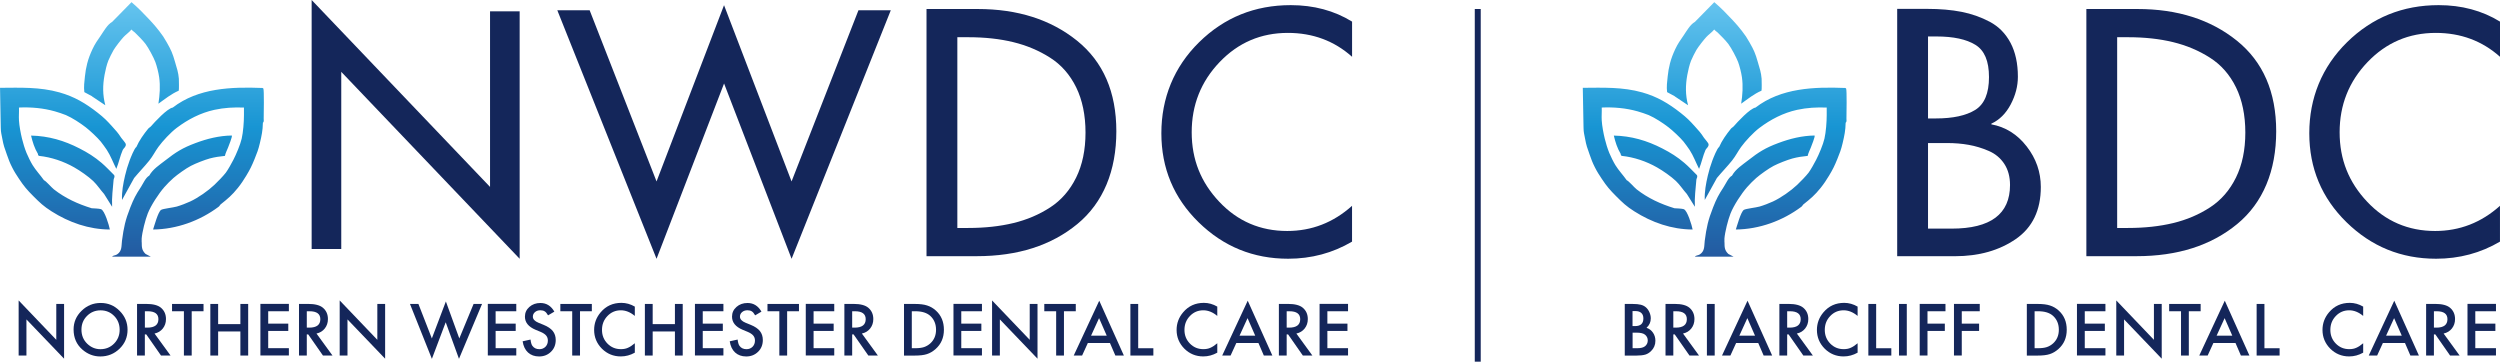 <?xml version="1.0" encoding="UTF-8"?>
<svg id="Layer_2" data-name="Layer 2" xmlns="http://www.w3.org/2000/svg" xmlns:xlink="http://www.w3.org/1999/xlink" viewBox="0 0 763.05 110.39">
  <defs>
    <style>
      .cls-1 {
        fill: url(#linear-gradient-2);
      }

      .cls-2 {
        stroke: #14265a;
        stroke-miterlimit: 10;
        stroke-width: 1.82px;
      }

      .cls-3 {
        fill: #14265a;
      }

      .cls-4 {
        fill: url(#linear-gradient);
      }

      .cls-5 {
        fill: #14265a;
      }
    </style>
    <linearGradient id="linear-gradient" x1="40.27" y1="78.37" x2="40.27" y2=".68" gradientUnits="userSpaceOnUse">
      <stop offset="0" stop-color="#245aa0"/>
      <stop offset=".51" stop-color="#1895d3"/>
      <stop offset="1" stop-color="#65c4ef"/>
    </linearGradient>
    <linearGradient id="linear-gradient-2" x1="523.36" x2="523.36" y2=".68" xlink:href="#linear-gradient"/>
  </defs>
  <g id="Layer_1-2" data-name="Layer 1">
    <g>
      <path class="cls-4" d="M80.48,36.17c0,.39.15,1.03-.24,1.27-.05,2.43-.38,3.93-.92,6.24-.47,1.99-.87,3.03-1.62,4.86-.84,2.06-1.38,3.18-2.54,5.09-.83,1.36-1.53,2.44-2.54,3.7-1.81,2.26-3.13,3.35-5.32,5.09-.15.12-.29.48-.58.69-5.71,4.28-12.82,6.87-20,6.94.39-1.14,1.52-5.4,2.45-5.99.59-.37,3.69-.7,4.77-1.01,1.2-.34,2.97-1.02,4.11-1.55,2.45-1.14,5.43-3.23,7.4-5.09.95-.9,2.71-2.7,3.47-3.7.65-.86,1.77-2.88,2.31-3.93.86-1.65,2.14-4.7,2.54-6.47.46-2.01.69-5.1.69-7.17,0-.77,0-1.54,0-2.31-3.08-.12-6.01.04-9.02.69-4.25.93-8.11,2.94-11.56,5.55-1.77,1.34-4.23,3.96-5.55,5.78-1,1.37-1.61,2.71-2.77,4.16-1.46,1.82-3.13,3.52-4.62,5.32l-3.7,6.7c-.11-2.51.36-4.98.92-7.4.38-1.61.81-3.07,1.39-4.62.32-.85,1.47-3.8,2.08-4.16.82-1.92,2.25-3.92,3.58-5.55.25-.31.63-.48.81-.69,1.2-1.38,5.02-5.52,6.71-5.78,7.78-6,17.9-6.35,27.37-5.98.12.03.21.09.28.18.26.38.12,7.96.1,9.15ZM30.83,63.84c-.63-.19-2.11-.24-2.84-.28-4.21-1.29-8.09-3.06-11.56-5.78-.72-.56-2.38-2.54-3.01-2.77-1.1-1.56-2.47-3-3.47-4.62-.59-.96-1.42-2.65-1.85-3.7-.55-1.35-1.05-2.97-1.39-4.39-.41-1.7-.81-3.82-.92-5.55-.08-1.3.06-2.63,0-3.93,3.7-.16,7.4.16,10.97,1.17.87.25,2.58.8,3.37,1.14,1.96.86,4.31,2.39,6.01,3.7,1.33,1.03,3.56,3.11,4.62,4.39.43.53,1.47,1.96,1.85,2.54,1.16,1.78,1.93,3.89,2.89,5.78.77-1.86,1.16-3.94,1.97-5.78.21-.48,1.02-.91.93-1.73-.05-.45-1.12-1.54-1.4-1.97-1.06-1.64-1.53-2.08-2.77-3.47-1.54-1.72-2.49-2.67-4.39-4.16-3.67-2.88-7.13-4.94-11.69-6.23-6-1.69-11.96-1.44-18.14-1.4l.21,11.33c0,.39.02.73.02.93.01,1.38.24,1.99.46,3.24.38,2.11.69,2.91,1.39,4.86.55,1.55.84,2.39,1.62,3.93.69,1.37,1.27,2.24,2.08,3.47,1.54,2.33,2.5,3.42,4.39,5.32,1.97,1.97,3.12,3.08,5.55,4.62,5.34,3.4,11.4,5.53,17.8,5.55-.22-1.22-1.6-5.86-2.7-6.2ZM34.69,54.78c.03-.34.5-.88.11-1.38-1.26-1.24-2.47-2.56-3.81-3.7-2.15-1.83-4.21-3.11-6.71-4.39-4.7-2.42-9.46-3.81-14.8-3.93.45,1.93,1.05,3.85,2.08,5.55.1.16-.08.49.38.65,3.75.4,7.46,1.66,10.72,3.51,1.81,1.02,4.34,2.79,5.78,4.16,1.24,1.18,2.18,2.69,3.33,3.95l2.45,3.91c-.15-2.8.24-5.54.46-8.32ZM43.24,73.97c0-.38-.03-.78,0-1.16.15-1.98,1.11-5.76,1.85-7.63.99-2.5,3.31-6.05,5.09-8.09.73-.84,1.94-2.05,2.77-2.77,1.28-1.11,3.83-2.93,5.32-3.7,1.42-.74,4.19-1.83,5.73-2.25,1.5-.41,3.1-.64,4.65-.79.18-.88.62-1.68.95-2.52.2-.51,1.39-3.46,1.16-3.7-3.84.05-7.53.97-11.1,2.31-3.97,1.48-5.96,2.75-9.25,5.32-1.75,1.37-3.75,2.62-4.86,4.62-1.1.59-1.89,2.48-2.54,3.47-1.6,2.45-2.17,3.54-3.24,6.24-1.5,3.8-2.01,6.09-2.54,10.17-.2,1.52.09,3.11-1.5,4.16-.53.35-1.22.26-1.5.69,2.93,0,5.86.02,8.79,0,1,0,2.01,0,3.01,0l-1.6-.83c-1.17-1.14-1.16-2.04-1.17-3.57ZM28.05,29.39l4.09,2.73c-.83-3.18-.81-6.04-.23-9.25.24-1.33.66-3.15,1.16-4.39.3-.74,1.21-2.56,1.62-3.24.63-1.04,2.17-3.01,3.01-3.93.69-.76,1.76-1.47,2.43-2.31.28.38.72.63,1.04.92.86.8,2.56,2.57,3.24,3.47.91,1.21,2.48,4.13,3.01,5.55.46,1.23.98,3.33,1.16,4.62.38,2.7.19,5.41-.23,8.09,1.99-1.42,3.93-3,6.2-3.97.11-.17.07-3.15.04-3.66-.14-1.89-.65-3.33-1.16-5.09-.77-2.71-1.19-3.63-2.54-6.01-.85-1.5-1.26-2.11-2.31-3.47-.93-1.21-1.73-2.12-2.77-3.24-1.8-1.93-3.64-3.83-5.67-5.55l-5.9,6.01c-1.47.82-2.56,2.83-3.47,4.16-1.01,1.47-1.76,2.49-2.54,4.16-.68,1.45-1.22,2.83-1.62,4.39-.34,1.32-.55,2.57-.69,3.93-.17,1.59-.39,3.19-.18,4.81l2.33,1.25Z"/>
      <path class="cls-3" d="M579.06,78.19V2.71h9.21c3.87,0,7.34.3,10.41.9,3.07.6,5.96,1.62,8.66,3.05,2.7,1.44,4.8,3.57,6.31,6.41,1.5,2.84,2.25,6.29,2.25,10.36,0,2.87-.74,5.69-2.2,8.46-1.47,2.77-3.44,4.72-5.91,5.86v.2c4.34.8,7.94,3.05,10.81,6.76,2.87,3.7,4.3,7.83,4.3,12.36,0,7.07-2.54,12.36-7.61,15.87-5.07,3.5-11.28,5.26-18.62,5.26h-17.62ZM588.47,11.12v25.03h2.4c5.21,0,9.21-.87,12.01-2.6,2.8-1.74,4.2-5.07,4.2-10.01s-1.39-8.16-4.15-9.86c-2.77-1.7-6.72-2.55-11.86-2.55h-2.6ZM588.47,43.65v26.13h7.21c11.88,0,17.82-4.44,17.82-13.31,0-2.54-.59-4.69-1.75-6.46-1.17-1.77-2.75-3.09-4.76-3.95-2-.87-4.04-1.48-6.11-1.85-2.07-.37-4.27-.55-6.61-.55h-5.81Z"/>
      <path class="cls-3" d="M636.8,78.19V2.75h15.61c12.21,0,22.31,3.22,30.32,9.66,8,6.44,12.01,15.66,12.01,27.66s-3.97,21.78-11.91,28.31c-7.94,6.54-18.18,9.81-30.72,9.81h-15.31ZM646.2,11.35v58.23h3.3c5.07,0,9.67-.5,13.81-1.5,4.13-1,7.89-2.6,11.26-4.8,3.37-2.2,6-5.24,7.9-9.1,1.9-3.87,2.85-8.44,2.85-13.71s-.95-9.94-2.85-13.81c-1.9-3.87-4.55-6.89-7.95-9.05-3.4-2.17-7.15-3.75-11.26-4.75-4.1-1-8.69-1.5-13.76-1.5h-3.3Z"/>
      <g>
        <path class="cls-3" d="M5.69,108.52v-16.82l11.49,12.02v-10.95h2.38v16.71l-11.49-11.99v11.03h-2.38Z"/>
        <path class="cls-3" d="M22.46,100.57c0-2.22.81-4.12,2.44-5.71,1.62-1.59,3.56-2.39,5.84-2.39s4.17.8,5.77,2.41c1.61,1.6,2.42,3.53,2.42,5.78s-.81,4.19-2.43,5.76c-1.63,1.58-3.59,2.38-5.89,2.38-2.03,0-3.86-.7-5.48-2.11-1.78-1.56-2.67-3.6-2.67-6.12ZM24.86,100.6c0,1.74.59,3.17,1.75,4.3,1.16,1.12,2.51,1.68,4.03,1.68,1.65,0,3.05-.57,4.18-1.71,1.14-1.16,1.7-2.56,1.7-4.22s-.56-3.09-1.68-4.22c-1.12-1.14-2.5-1.71-4.14-1.71s-3.02.57-4.15,1.71c-1.13,1.13-1.69,2.52-1.69,4.18Z"/>
        <path class="cls-3" d="M47.17,101.8l4.88,6.71h-2.91l-4.5-6.45h-.43v6.45h-2.38v-15.75h2.79c2.08,0,3.58.39,4.51,1.17,1.02.87,1.53,2.02,1.53,3.45,0,1.12-.32,2.07-.96,2.88-.64.8-1.48,1.32-2.53,1.54ZM44.22,100h.75c2.25,0,3.38-.86,3.38-2.58,0-1.61-1.1-2.42-3.28-2.42h-.85v5Z"/>
        <path class="cls-3" d="M58.51,95v13.52h-2.38v-13.52h-3.62v-2.23h9.61v2.23h-3.61Z"/>
        <path class="cls-3" d="M66.58,98.93h6.79v-6.16h2.38v15.75h-2.38v-7.35h-6.79v7.35h-2.38v-15.75h2.38v6.16Z"/>
        <path class="cls-3" d="M88.17,95h-6.31v3.78h6.13v2.23h-6.13v5.26h6.31v2.23h-8.69v-15.75h8.69v2.23Z"/>
        <path class="cls-3" d="M96.6,101.8l4.88,6.71h-2.91l-4.5-6.45h-.43v6.45h-2.38v-15.75h2.79c2.08,0,3.58.39,4.51,1.17,1.02.87,1.53,2.02,1.53,3.45,0,1.12-.32,2.07-.96,2.88-.64.8-1.48,1.32-2.53,1.54ZM93.64,100h.75c2.25,0,3.38-.86,3.38-2.58,0-1.61-1.1-2.42-3.28-2.42h-.85v5Z"/>
        <path class="cls-3" d="M103.68,108.52v-16.82l11.49,12.02v-10.95h2.38v16.71l-11.49-11.99v11.03h-2.38Z"/>
        <path class="cls-3" d="M127.71,92.77l4.1,10.53,4.28-11.29,4.1,11.29,4.36-10.53h2.58l-7.04,16.75-4.05-11.16-4.22,11.17-6.69-16.76h2.58Z"/>
        <path class="cls-3" d="M157.58,95h-6.31v3.78h6.13v2.23h-6.13v5.26h6.31v2.23h-8.69v-15.75h8.69v2.23Z"/>
        <path class="cls-3" d="M169.21,95.11l-1.93,1.14c-.36-.63-.7-1.03-1.03-1.22-.34-.22-.78-.33-1.32-.33-.66,0-1.21.19-1.64.56-.44.37-.65.83-.65,1.39,0,.77.57,1.39,1.71,1.86l1.57.64c1.28.52,2.21,1.15,2.81,1.89.59.75.89,1.66.89,2.74,0,1.45-.48,2.65-1.45,3.59-.97.95-2.18,1.43-3.62,1.43-1.37,0-2.5-.4-3.39-1.21-.88-.81-1.42-1.95-1.64-3.42l2.41-.53c.11.93.3,1.56.57,1.92.49.68,1.2,1.02,2.14,1.02.74,0,1.36-.25,1.85-.74.49-.5.73-1.13.73-1.89,0-.31-.04-.59-.13-.84-.09-.25-.22-.49-.4-.7-.18-.21-.41-.42-.7-.6-.29-.19-.63-.37-1.02-.53l-1.52-.63c-2.16-.91-3.23-2.24-3.23-4,0-1.18.45-2.17,1.36-2.97.9-.8,2.03-1.2,3.38-1.2,1.82,0,3.23.88,4.25,2.65Z"/>
        <path class="cls-3" d="M177.03,95v13.52h-2.38v-13.52h-3.62v-2.23h9.61v2.23h-3.61Z"/>
        <path class="cls-3" d="M193.76,93.61v2.82c-1.37-1.15-2.8-1.72-4.26-1.72-1.62,0-2.98.58-4.09,1.74-1.12,1.16-1.67,2.57-1.67,4.24s.56,3.05,1.67,4.18c1.12,1.14,2.48,1.7,4.1,1.7.84,0,1.55-.14,2.13-.41.33-.14.66-.32,1.01-.55.35-.23.72-.51,1.11-.84v2.87c-1.36.77-2.79,1.15-4.28,1.15-2.25,0-4.17-.79-5.76-2.36-1.58-1.59-2.38-3.5-2.38-5.73,0-2.01.66-3.8,1.99-5.37,1.63-1.93,3.74-2.89,6.34-2.89,1.41,0,2.78.38,4.1,1.15Z"/>
        <path class="cls-3" d="M199.21,98.93h6.79v-6.16h2.38v15.75h-2.38v-7.35h-6.79v7.35h-2.38v-15.75h2.38v6.16Z"/>
        <path class="cls-3" d="M220.8,95h-6.31v3.78h6.13v2.23h-6.13v5.26h6.31v2.23h-8.69v-15.75h8.69v2.23Z"/>
        <path class="cls-3" d="M232.42,95.11l-1.93,1.14c-.36-.63-.7-1.03-1.03-1.22-.34-.22-.78-.33-1.32-.33-.66,0-1.21.19-1.64.56-.44.37-.65.83-.65,1.39,0,.77.57,1.39,1.71,1.86l1.57.64c1.28.52,2.21,1.15,2.81,1.89.59.75.89,1.66.89,2.74,0,1.45-.48,2.65-1.45,3.59-.97.95-2.18,1.43-3.62,1.43-1.37,0-2.5-.4-3.39-1.21-.88-.81-1.42-1.95-1.64-3.42l2.41-.53c.11.93.3,1.56.57,1.92.49.68,1.2,1.02,2.14,1.02.74,0,1.36-.25,1.85-.74.49-.5.73-1.13.73-1.89,0-.31-.04-.59-.13-.84-.09-.25-.22-.49-.4-.7-.18-.21-.41-.42-.7-.6-.29-.19-.63-.37-1.02-.53l-1.52-.63c-2.16-.91-3.23-2.24-3.23-4,0-1.18.45-2.17,1.36-2.97.9-.8,2.03-1.2,3.38-1.2,1.82,0,3.23.88,4.25,2.65Z"/>
        <path class="cls-3" d="M240.25,95v13.52h-2.38v-13.52h-3.62v-2.23h9.61v2.23h-3.61Z"/>
        <path class="cls-3" d="M254.63,95h-6.31v3.78h6.13v2.23h-6.13v5.26h6.31v2.23h-8.69v-15.75h8.69v2.23Z"/>
        <path class="cls-3" d="M263.06,101.8l4.88,6.71h-2.91l-4.5-6.45h-.43v6.45h-2.38v-15.75h2.79c2.08,0,3.58.39,4.51,1.17,1.02.87,1.53,2.02,1.53,3.45,0,1.12-.32,2.07-.96,2.88-.64.8-1.48,1.32-2.53,1.54ZM260.1,100h.75c2.25,0,3.38-.86,3.38-2.58,0-1.61-1.1-2.42-3.28-2.42h-.85v5Z"/>
        <path class="cls-3" d="M275.92,108.52v-15.75h3.31c1.58,0,2.84.16,3.75.47.99.31,1.88.83,2.68,1.56,1.63,1.48,2.44,3.43,2.44,5.85s-.85,4.38-2.54,5.88c-.85.75-1.74,1.27-2.67,1.56-.87.29-2.11.44-3.7.44h-3.26ZM278.3,106.28h1.07c1.07,0,1.96-.11,2.66-.34.71-.24,1.35-.62,1.92-1.13,1.17-1.07,1.75-2.46,1.75-4.17s-.58-3.13-1.73-4.2c-1.04-.96-2.57-1.44-4.6-1.44h-1.07v11.28Z"/>
        <path class="cls-3" d="M299.71,95h-6.31v3.78h6.13v2.23h-6.13v5.26h6.31v2.23h-8.69v-15.75h8.69v2.23Z"/>
        <path class="cls-3" d="M302.8,108.52v-16.82l11.49,12.02v-10.95h2.38v16.71l-11.49-11.99v11.03h-2.38Z"/>
        <path class="cls-3" d="M324.74,95v13.52h-2.38v-13.52h-3.62v-2.23h9.61v2.23h-3.61Z"/>
        <path class="cls-3" d="M338.77,104.69h-6.74l-1.75,3.83h-2.56l7.79-16.74,7.52,16.74h-2.6l-1.65-3.83ZM337.8,102.46l-2.34-5.36-2.45,5.36h4.78Z"/>
        <path class="cls-3" d="M347.4,92.77v13.52h4.63v2.23h-7.01v-15.75h2.38Z"/>
        <path class="cls-3" d="M371.54,93.61v2.82c-1.37-1.15-2.8-1.72-4.26-1.72-1.62,0-2.98.58-4.09,1.74-1.12,1.16-1.67,2.57-1.67,4.24s.56,3.05,1.67,4.18c1.12,1.14,2.48,1.7,4.1,1.7.84,0,1.55-.14,2.13-.41.33-.14.66-.32,1.01-.55.35-.23.72-.51,1.11-.84v2.87c-1.36.77-2.79,1.15-4.28,1.15-2.25,0-4.17-.79-5.76-2.36-1.58-1.59-2.38-3.5-2.38-5.73,0-2.01.66-3.8,1.99-5.37,1.63-1.93,3.74-2.89,6.34-2.89,1.41,0,2.78.38,4.1,1.15Z"/>
        <path class="cls-3" d="M384.09,104.69h-6.74l-1.75,3.83h-2.56l7.79-16.74,7.52,16.74h-2.6l-1.65-3.83ZM383.12,102.46l-2.34-5.36-2.45,5.36h4.78Z"/>
        <path class="cls-3" d="M395.68,101.8l4.88,6.71h-2.91l-4.5-6.45h-.43v6.45h-2.38v-15.75h2.79c2.08,0,3.58.39,4.51,1.17,1.02.87,1.53,2.02,1.53,3.45,0,1.12-.32,2.07-.96,2.88-.64.8-1.48,1.32-2.53,1.54ZM392.72,100h.75c2.25,0,3.38-.86,3.38-2.58,0-1.61-1.1-2.42-3.28-2.42h-.85v5Z"/>
        <path class="cls-3" d="M411.45,95h-6.31v3.78h6.13v2.23h-6.13v5.26h6.31v2.23h-8.69v-15.75h8.69v2.23Z"/>
      </g>
      <g>
        <path class="cls-3" d="M495.91,108.52v-15.75h2.37c1.05,0,1.89.08,2.52.24.63.16,1.17.44,1.6.83.44.4.79.9,1.05,1.5.27.61.4,1.22.4,1.84,0,1.13-.43,2.08-1.3,2.87.84.29,1.5.79,1.98,1.5.49.71.73,1.53.73,2.47,0,1.23-.44,2.27-1.31,3.12-.52.52-1.11.89-1.76,1.09-.71.2-1.61.3-2.68.3h-3.6ZM498.29,99.53h.74c.88,0,1.53-.2,1.94-.59.41-.39.62-.97.62-1.73s-.21-1.3-.63-1.69-1.03-.58-1.84-.58h-.84v4.58ZM498.29,106.28h1.47c1.07,0,1.86-.21,2.37-.63.53-.46.8-1.03.8-1.73s-.26-1.25-.77-1.71c-.5-.46-1.38-.68-2.66-.68h-1.2v4.76Z"/>
        <path class="cls-3" d="M513.69,101.8l4.88,6.71h-2.91l-4.5-6.45h-.43v6.45h-2.38v-15.75h2.79c2.08,0,3.58.39,4.51,1.17,1.02.87,1.53,2.02,1.53,3.45,0,1.12-.32,2.07-.96,2.88-.64.8-1.48,1.32-2.53,1.54ZM510.73,100h.75c2.25,0,3.38-.86,3.38-2.58,0-1.61-1.1-2.42-3.28-2.42h-.85v5Z"/>
        <path class="cls-3" d="M523.36,92.77v15.75h-2.38v-15.75h2.38Z"/>
        <path class="cls-3" d="M536.64,104.69h-6.74l-1.75,3.83h-2.56l7.79-16.74,7.52,16.74h-2.6l-1.65-3.83ZM535.67,102.46l-2.34-5.36-2.45,5.36h4.78Z"/>
        <path class="cls-3" d="M548.44,101.8l4.88,6.71h-2.91l-4.5-6.45h-.43v6.45h-2.38v-15.75h2.79c2.08,0,3.58.39,4.51,1.17,1.02.87,1.53,2.02,1.53,3.45,0,1.12-.32,2.07-.96,2.88-.64.8-1.48,1.32-2.53,1.54ZM545.48,100h.75c2.25,0,3.38-.86,3.38-2.58,0-1.61-1.1-2.42-3.28-2.42h-.85v5Z"/>
        <path class="cls-3" d="M566.98,93.61v2.82c-1.37-1.15-2.8-1.72-4.26-1.72-1.62,0-2.98.58-4.09,1.74-1.12,1.16-1.67,2.57-1.67,4.24s.56,3.05,1.67,4.18c1.12,1.14,2.48,1.7,4.1,1.7.84,0,1.55-.14,2.13-.41.33-.14.66-.32,1.01-.55.35-.23.72-.51,1.11-.84v2.87c-1.36.77-2.79,1.15-4.28,1.15-2.25,0-4.17-.79-5.76-2.36-1.58-1.59-2.38-3.5-2.38-5.73,0-2.01.66-3.8,1.99-5.37,1.63-1.93,3.74-2.89,6.34-2.89,1.41,0,2.78.38,4.1,1.15Z"/>
        <path class="cls-3" d="M572.64,92.77v13.52h4.63v2.23h-7.01v-15.75h2.38Z"/>
        <path class="cls-3" d="M581.99,92.77v15.75h-2.38v-15.75h2.38Z"/>
        <path class="cls-3" d="M593.8,95h-5.49v3.78h5.29v2.23h-5.29v7.5h-2.38v-15.75h7.87v2.23Z"/>
        <path class="cls-3" d="M604.26,95h-5.49v3.78h5.29v2.23h-5.29v7.5h-2.38v-15.75h7.87v2.23Z"/>
        <path class="cls-3" d="M618.63,108.52v-15.75h3.31c1.58,0,2.84.16,3.75.47.99.31,1.88.83,2.68,1.56,1.63,1.48,2.44,3.43,2.44,5.85s-.85,4.38-2.54,5.88c-.85.75-1.74,1.27-2.67,1.56-.87.29-2.11.44-3.7.44h-3.26ZM621,106.28h1.07c1.07,0,1.96-.11,2.66-.34.71-.24,1.35-.62,1.92-1.13,1.17-1.07,1.75-2.46,1.75-4.17s-.58-3.13-1.73-4.2c-1.04-.96-2.57-1.44-4.6-1.44h-1.07v11.28Z"/>
        <path class="cls-3" d="M642.62,95h-6.31v3.78h6.13v2.23h-6.13v5.26h6.31v2.23h-8.69v-15.75h8.69v2.23Z"/>
        <path class="cls-3" d="M645.93,108.52v-16.82l11.49,12.02v-10.95h2.38v16.71l-11.49-11.99v11.03h-2.38Z"/>
        <path class="cls-3" d="M668.07,95v13.52h-2.38v-13.52h-3.62v-2.23h9.61v2.23h-3.61Z"/>
        <path class="cls-3" d="M682.31,104.69h-6.74l-1.75,3.83h-2.56l7.79-16.74,7.52,16.74h-2.6l-1.65-3.83ZM681.34,102.46l-2.34-5.36-2.45,5.36h4.78Z"/>
        <path class="cls-3" d="M691.15,92.77v13.52h4.63v2.23h-7.01v-15.75h2.38Z"/>
        <path class="cls-3" d="M721.29,93.61v2.82c-1.37-1.15-2.8-1.72-4.26-1.72-1.62,0-2.98.58-4.09,1.74-1.12,1.16-1.67,2.57-1.67,4.24s.56,3.05,1.67,4.18c1.12,1.14,2.48,1.7,4.1,1.7.84,0,1.55-.14,2.13-.41.33-.14.66-.32,1.01-.55.35-.23.72-.51,1.11-.84v2.87c-1.36.77-2.79,1.15-4.28,1.15-2.25,0-4.17-.79-5.76-2.36-1.58-1.59-2.38-3.5-2.38-5.73,0-2.01.66-3.8,1.99-5.37,1.63-1.93,3.74-2.89,6.34-2.89,1.41,0,2.78.38,4.1,1.15Z"/>
        <path class="cls-3" d="M734.04,104.69h-6.74l-1.75,3.83h-2.56l7.79-16.74,7.52,16.74h-2.6l-1.65-3.83ZM733.07,102.46l-2.34-5.36-2.45,5.36h4.78Z"/>
        <path class="cls-3" d="M745.84,101.8l4.88,6.71h-2.91l-4.5-6.45h-.43v6.45h-2.38v-15.75h2.79c2.08,0,3.58.39,4.51,1.17,1.02.87,1.53,2.02,1.53,3.45,0,1.12-.32,2.07-.96,2.88-.64.8-1.48,1.32-2.53,1.54ZM742.88,100h.75c2.25,0,3.38-.86,3.38-2.58,0-1.61-1.1-2.42-3.28-2.42h-.85v5Z"/>
        <path class="cls-3" d="M761.82,95h-6.31v3.78h6.13v2.23h-6.13v5.26h6.31v2.23h-8.69v-15.75h8.69v2.23Z"/>
      </g>
      <path class="cls-5" d="M95.12,76V0l54.45,57.05V3.46h9.04v75.52l-54.45-57.05v54.07h-9.04Z"/>
      <path class="cls-3" d="M179.97,3.13l20.42,52.25L220.99,1.58l20.61,53.8,20.42-52.25h9.87l-30.28,75.86-20.61-53.51-20.61,53.51L170.1,3.13h9.87Z"/>
      <path class="cls-3" d="M763.05,6.6v10.73c-5.45-4.86-11.98-7.29-19.6-7.29-8.21,0-15.15,2.97-20.83,8.91-5.68,5.94-8.52,13.08-8.52,21.42s2.81,15.28,8.42,21.22c5.61,5.94,12.52,8.91,20.73,8.91,7.48,0,14.08-2.56,19.79-7.68v10.93c-5.91,3.48-12.41,5.22-19.5,5.22-10.64,0-19.75-3.71-27.33-11.13-7.58-7.42-11.37-16.48-11.37-27.18s3.84-20.22,11.52-27.77c7.68-7.55,17-11.32,27.97-11.32,7.02,0,13.26,1.67,18.71,5.02Z"/>
      <path class="cls-3" d="M282.79,78.19V2.75h15.61c12.21,0,22.31,3.22,30.32,9.66,8,6.44,12.01,15.66,12.01,27.66s-3.97,21.78-11.91,28.31c-7.94,6.54-18.18,9.81-30.72,9.81h-15.31ZM292.2,11.35v58.23h3.3c5.07,0,9.67-.5,13.81-1.5,4.13-1,7.89-2.6,11.26-4.8,3.37-2.2,6-5.24,7.9-9.1,1.9-3.87,2.85-8.44,2.85-13.71s-.95-9.94-2.85-13.81c-1.9-3.87-4.55-6.89-7.95-9.05-3.4-2.17-7.15-3.75-11.26-4.75-4.1-1-8.69-1.5-13.76-1.5h-3.3Z"/>
      <path class="cls-3" d="M412.68,6.6v10.73c-5.45-4.86-11.98-7.29-19.6-7.29-8.21,0-15.15,2.97-20.83,8.91-5.68,5.94-8.52,13.08-8.52,21.42s2.81,15.28,8.42,21.22c5.61,5.94,12.52,8.91,20.73,8.91,7.48,0,14.08-2.56,19.79-7.68v10.93c-5.91,3.48-12.41,5.22-19.5,5.22-10.64,0-19.75-3.71-27.33-11.13-7.58-7.42-11.37-16.48-11.37-27.18s3.84-20.22,11.52-27.77c7.68-7.55,17-11.32,27.97-11.32,7.02,0,13.26,1.67,18.71,5.02Z"/>
      <line class="cls-2" x1="451.04" y1="2.75" x2="451.04" y2="110.39"/>
      <path class="cls-1" d="M563.57,36.17c0,.39.15,1.03-.24,1.27-.05,2.43-.38,3.93-.92,6.24-.47,1.99-.87,3.03-1.62,4.86-.84,2.06-1.38,3.18-2.54,5.09-.83,1.36-1.53,2.44-2.54,3.7-1.81,2.26-3.13,3.35-5.32,5.09-.15.12-.29.48-.58.69-5.71,4.28-12.82,6.87-20,6.94.39-1.14,1.52-5.4,2.45-5.99.59-.37,3.69-.7,4.77-1.01,1.2-.34,2.97-1.02,4.11-1.55,2.45-1.14,5.43-3.23,7.4-5.09.95-.9,2.71-2.7,3.47-3.7.65-.86,1.77-2.88,2.31-3.93.86-1.65,2.14-4.7,2.54-6.47.46-2.01.69-5.1.69-7.17,0-.77,0-1.54,0-2.31-3.08-.12-6.01.04-9.02.69-4.25.93-8.11,2.94-11.56,5.55-1.77,1.34-4.23,3.96-5.55,5.78-1,1.37-1.61,2.71-2.77,4.16-1.46,1.82-3.13,3.52-4.62,5.32l-3.7,6.7c-.11-2.51.36-4.98.92-7.4.38-1.61.81-3.07,1.39-4.62.32-.85,1.47-3.8,2.08-4.16.82-1.92,2.25-3.92,3.58-5.55.25-.31.63-.48.81-.69,1.2-1.38,5.02-5.52,6.71-5.78,7.78-6,17.9-6.35,27.37-5.98.12.03.21.09.28.18.26.38.12,7.96.1,9.15ZM513.92,63.84c-.63-.19-2.11-.24-2.84-.28-4.21-1.29-8.09-3.06-11.56-5.78-.72-.56-2.38-2.54-3.01-2.77-1.1-1.56-2.47-3-3.47-4.62-.59-.96-1.42-2.65-1.85-3.7-.55-1.35-1.05-2.97-1.39-4.39-.41-1.7-.81-3.82-.92-5.55-.08-1.3.06-2.63,0-3.93,3.7-.16,7.4.16,10.97,1.17.87.25,2.58.8,3.37,1.14,1.96.86,4.31,2.39,6.01,3.7,1.33,1.03,3.56,3.11,4.62,4.39.43.53,1.47,1.96,1.85,2.54,1.16,1.78,1.93,3.89,2.89,5.78.77-1.86,1.16-3.94,1.97-5.78.21-.48,1.02-.91.93-1.73-.05-.45-1.12-1.54-1.4-1.97-1.06-1.64-1.53-2.08-2.77-3.47-1.54-1.72-2.49-2.67-4.39-4.16-3.67-2.88-7.13-4.94-11.69-6.23-6-1.69-11.96-1.44-18.14-1.4l.21,11.33c0,.39.02.73.02.93.01,1.38.24,1.99.46,3.24.38,2.11.69,2.91,1.39,4.86.55,1.55.84,2.39,1.62,3.93.69,1.37,1.27,2.24,2.08,3.47,1.54,2.33,2.5,3.42,4.39,5.32,1.97,1.97,3.12,3.08,5.55,4.62,5.34,3.4,11.4,5.53,17.8,5.55-.22-1.22-1.6-5.86-2.7-6.2ZM517.78,54.78c.03-.34.5-.88.11-1.38-1.26-1.24-2.47-2.56-3.81-3.7-2.15-1.83-4.21-3.11-6.71-4.39-4.7-2.42-9.46-3.81-14.8-3.93.45,1.93,1.05,3.85,2.08,5.55.1.16-.08.49.38.65,3.75.4,7.46,1.66,10.72,3.51,1.81,1.02,4.34,2.79,5.78,4.16,1.24,1.18,2.18,2.69,3.33,3.95l2.45,3.91c-.15-2.8.24-5.54.46-8.32ZM526.33,73.97c0-.38-.03-.78,0-1.16.15-1.98,1.11-5.76,1.85-7.63.99-2.5,3.31-6.05,5.09-8.09.73-.84,1.94-2.05,2.77-2.77,1.28-1.11,3.83-2.93,5.32-3.7,1.42-.74,4.19-1.83,5.73-2.25,1.5-.41,3.1-.64,4.65-.79.18-.88.62-1.68.95-2.52.2-.51,1.39-3.46,1.16-3.7-3.84.05-7.53.97-11.1,2.31-3.97,1.48-5.96,2.75-9.25,5.32-1.75,1.37-3.75,2.62-4.86,4.62-1.1.59-1.89,2.48-2.54,3.47-1.6,2.45-2.17,3.54-3.24,6.24-1.5,3.8-2.01,6.09-2.54,10.17-.2,1.52.09,3.11-1.5,4.16-.53.35-1.22.26-1.5.69,2.93,0,5.86.02,8.79,0,1,0,2.01,0,3.01,0l-1.6-.83c-1.17-1.14-1.16-2.04-1.17-3.57ZM511.14,29.39l4.09,2.73c-.83-3.18-.81-6.04-.23-9.25.24-1.33.66-3.15,1.16-4.39.3-.74,1.21-2.56,1.62-3.24.63-1.04,2.17-3.01,3.01-3.93.69-.76,1.76-1.47,2.43-2.31.28.38.72.63,1.04.92.86.8,2.56,2.57,3.24,3.47.91,1.21,2.48,4.13,3.01,5.55.46,1.23.98,3.33,1.16,4.62.38,2.7.19,5.41-.23,8.09,1.99-1.42,3.93-3,6.2-3.97.11-.17.07-3.15.04-3.66-.14-1.89-.65-3.33-1.16-5.09-.77-2.71-1.19-3.63-2.54-6.01-.85-1.5-1.26-2.11-2.31-3.47-.93-1.21-1.73-2.12-2.77-3.24-1.8-1.93-3.64-3.83-5.67-5.55l-5.9,6.01c-1.47.82-2.56,2.83-3.47,4.16-1.01,1.47-1.76,2.49-2.54,4.16-.68,1.45-1.22,2.83-1.62,4.39-.34,1.32-.55,2.57-.69,3.93-.17,1.59-.39,3.19-.18,4.81l2.33,1.25Z"/>
    </g>
  </g>
</svg>